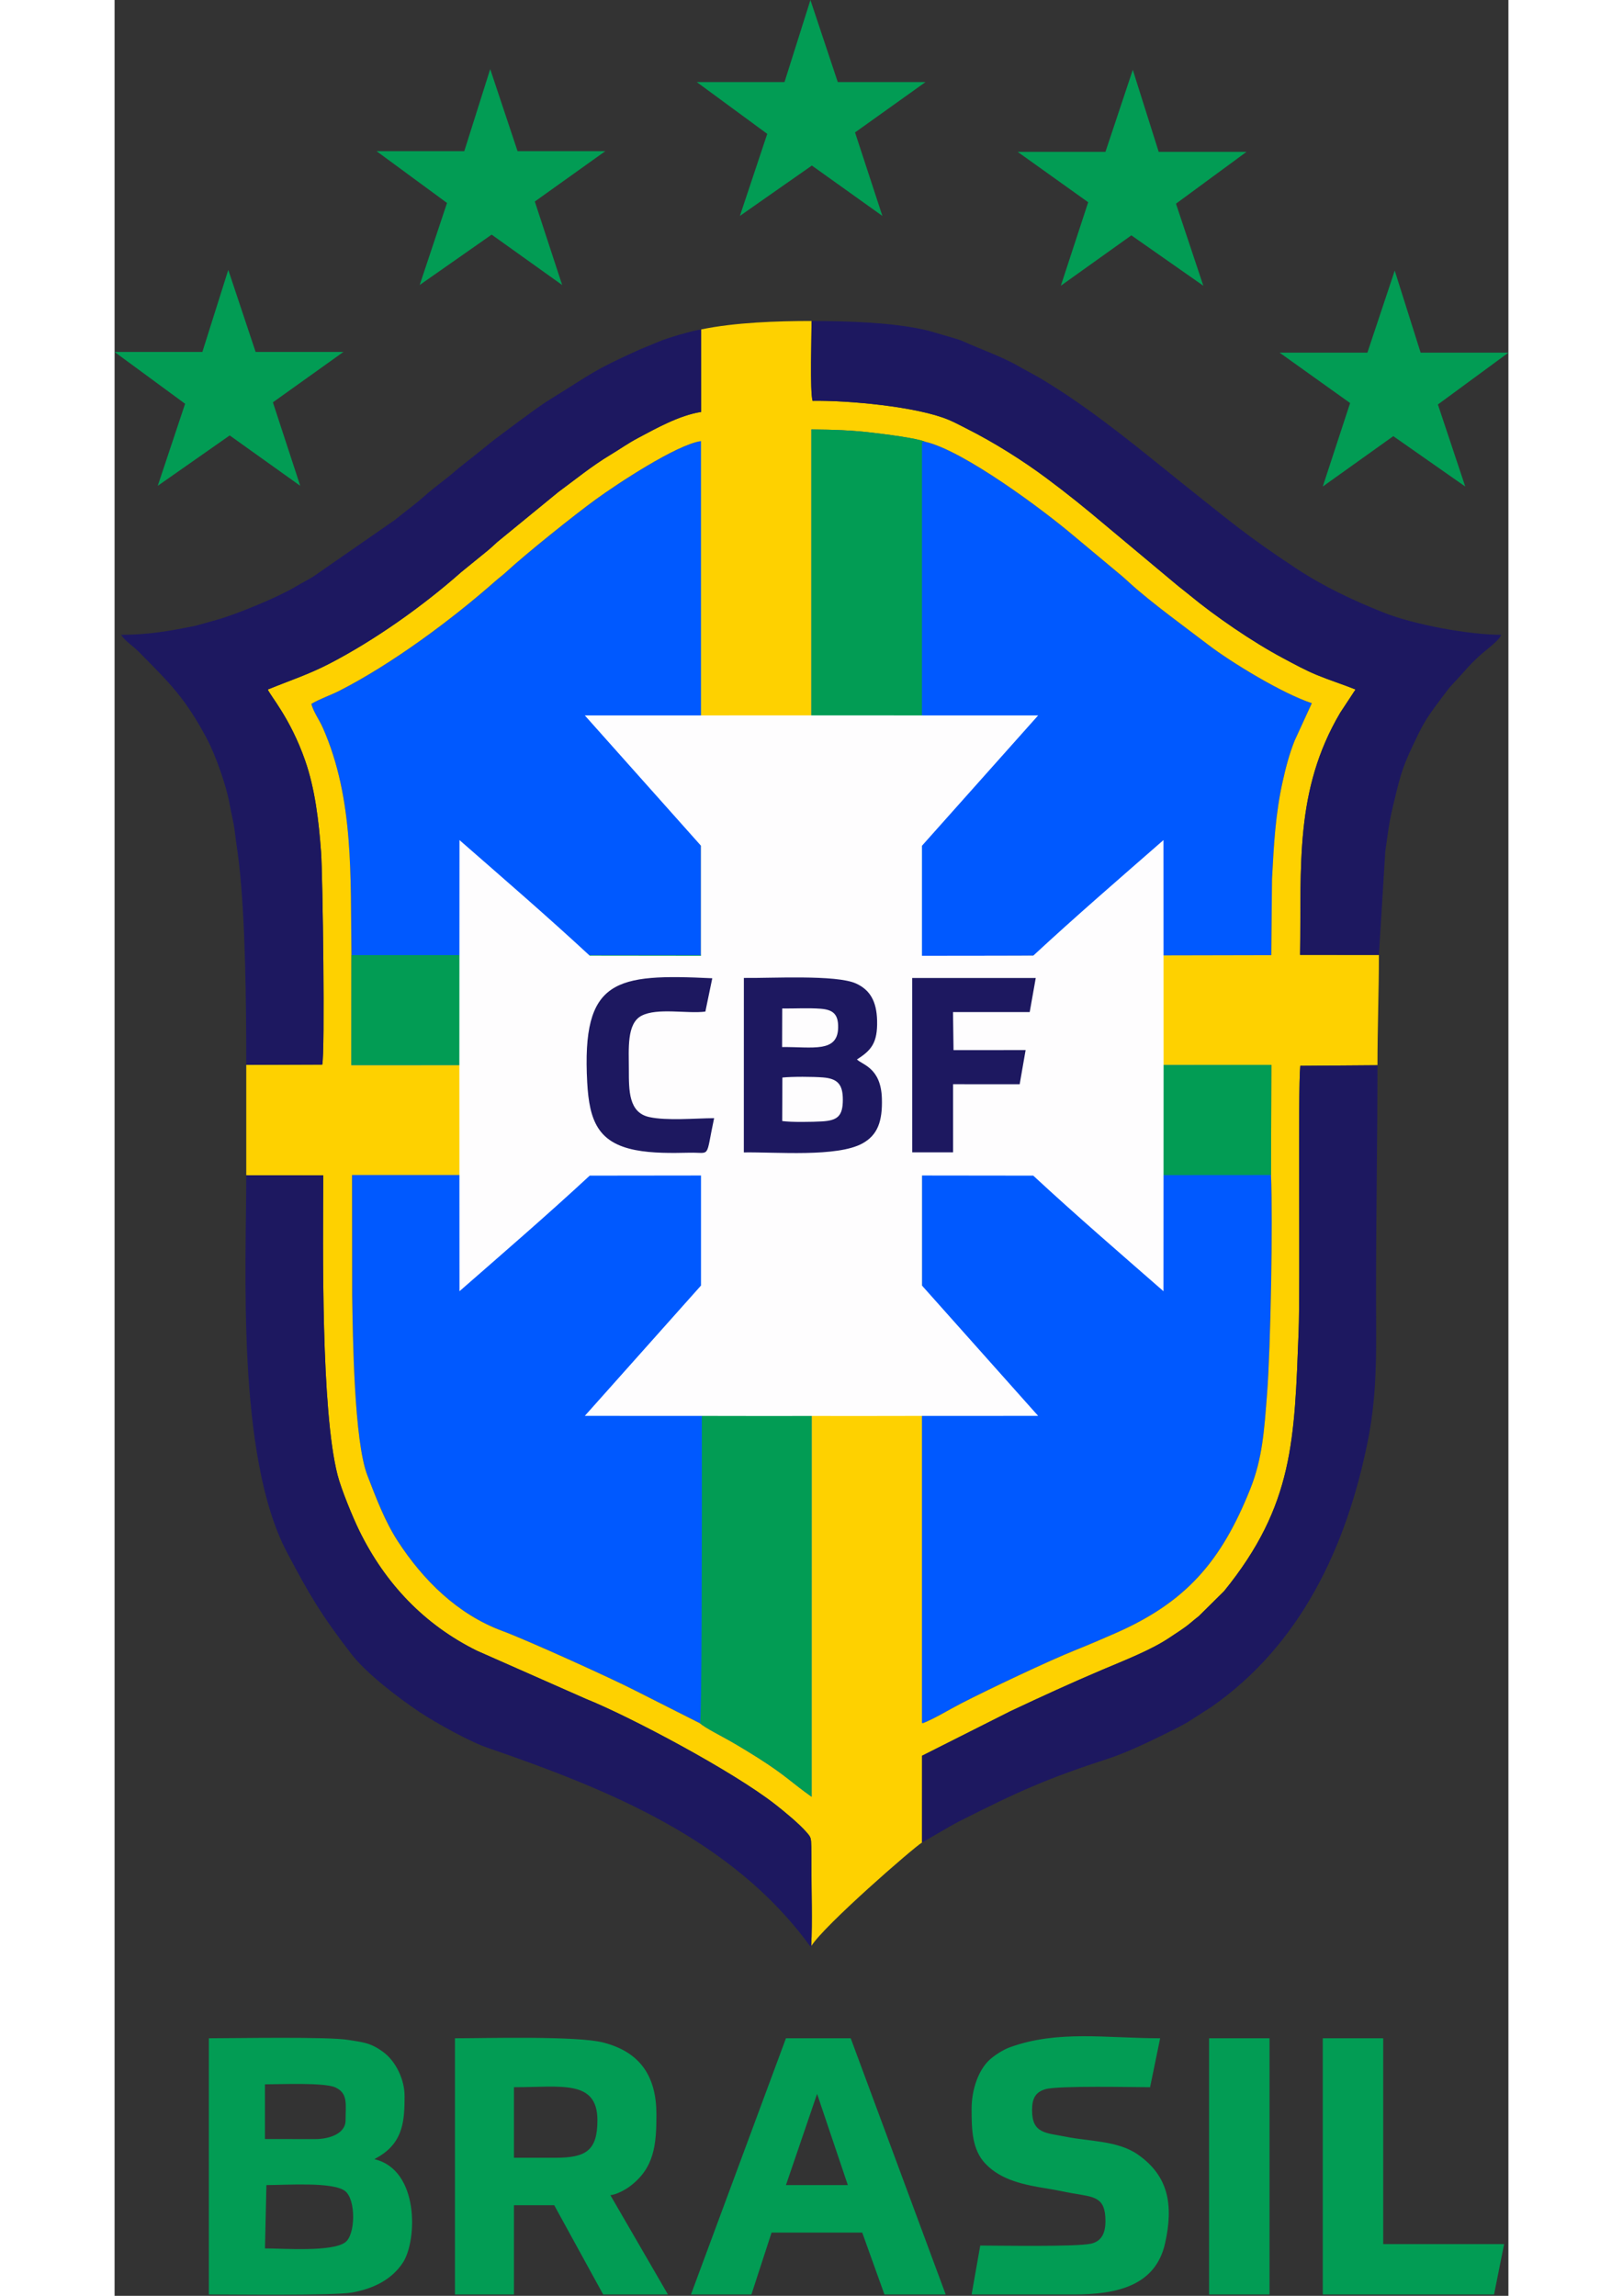 <svg clip-rule="evenodd" fill-rule="evenodd" height="297mm" image-rendering="optimizeQuality" shape-rendering="geometricPrecision" text-rendering="geometricPrecision" viewBox="2130.08 1085.09 16725.56 27543.64" width="210mm" xmlns="http://www.w3.org/2000/svg"><rect x="2130.08" y="1085.09" width="16725.56" height="27543.64" fill="#333333" stroke="none"/><path d="m16010.63 13864.59-1.75-1319.9h1.17l8.94-914.56c21.96-414.76 41.22-779.15 127.57-1167.44 38.98-175.32 80.96-334.83 144.16-492.71l205.95-448.71c-353.65-115.09-971.69-493.47-1236.53-695.88-273.15-208.76-694.72-514.3-947.51-745-42.07-38.4-89.17-81.96-137.96-120.78l-527.3-439.97c-373.04-317.2-1334.22-1032.47-1790.99-1134.96-109.97-45.33-490.62-90.93-629.72-107.83-253.23-30.77-469.81-36.4-735.66-39.42-265.86 3.02-482.44 8.65-735.66 39.42-139.11 16.9-519.75 62.5-629.72 107.83l.66.09c-314.77 74.83-981.85 517.28-1221.23 691.19-260.81 189.47-837.32 651.11-1078.12 873.43-43.53 40.19-73.98 59.91-130.94 110.12-526.16 463.97-1238.95 991.96-1866.39 1311.99-109.27 55.74-233.12 95.82-338.17 158.42 24.89 96.73 95.05 189.98 138.6 288.87 376.49 854.82 328.86 1795.17 342.44 2725.17l1.99 3.03c-1.27 451.15-4.96 902.89-3.64 1353.96l3.64 1281.24h5.07l1.69 1442.01c7.8 514.35 23.53 1749.24 181.72 2159.96 106.6 276.79 212.22 555.42 365.76 791.5 303.04 465.96 717.47 878.48 1254.86 1076.58 286.67 105.69 1311 569.25 1597.19 716.78l774.54 391.26c61.42 54.11 268.87 159.24 353.32 207.5 115.12 65.8 234.55 137.9 345.05 208.21 338.97 215.75 388.97 287.03 640.75 465.34 251.77-178.31 301.77-249.59 640.75-465.34 110.49-70.31 229.93-142.41 345.04-208.21 84.45-48.26 291.9-153.39 353.32-207.5-.18-.48-.35-2.18-.51-2.94 137.66-54.04 312.87-161.93 451.73-233.53 335.36-172.9 1058.03-515.23 1377.88-642.65 154.2-61.45 321.57-133.71 472.59-199.74 850.13-371.77 1273.51-860.47 1621.98-1730.59 148.31-370.29 168.6-708.2 202.4-1144.73 43.07-556.01 70.49-2063.48 47.41-2620.88h1.88z" fill="#0059ff"/><path d="m9166.55 13685.54 1324.54-2.7-.09-7445.41c265.85 3.02 482.43 8.65 735.66 39.42 139.1 16.91 519.75 62.5 629.72 107.83 456.76 102.5 1417.95 817.76 1790.99 1134.96l527.3 439.97c48.79 38.82 95.89 82.38 137.96 120.78 252.79 230.7 674.37 536.24 947.5 744.99 264.85 202.43 882.89 580.8 1236.54 695.89l-205.94 448.71c-63.21 157.88-105.19 317.39-144.17 492.71-86.35 388.29-105.61 752.68-127.57 1167.44l-8.94 914.56-4189.09 8.81 2.01 1314.89-4.49-2.37 4192.16-4.93-3.75 1321.1c23.29 555-4.16 2066.92-47.3 2623.91-33.8 436.53-54.1 774.44-202.4 1144.73-348.47 870.12-771.85 1358.82-1621.98 1730.59-151.02 66.03-318.39 138.29-472.59 199.73-319.85 127.43-1042.52 469.75-1377.88 642.66-139.41 71.88-315.44 180.35-453.36 234.17l-13.08-1.2.12-8049.89.13-22.85-1323.36 1.18-.78 8956.11c-251.78-178.31-301.78-249.59-640.76-465.34-110.49-70.31-229.92-142.41-345.04-208.21-84.45-48.26-291.9-153.39-353.32-207.5l-774.53-391.26c-286.2-147.53-1310.53-611.09-1597.2-716.78-537.38-198.1-951.82-610.62-1254.86-1076.58-153.54-236.08-259.16-514.71-365.76-791.5-158.19-410.72-173.92-1645.61-181.72-2159.96l-1.7-1442.23 4192.21-.32-3.29-1318.55-4197.72.19 1.75-1319.33c-13.58-930 34.05-1870.35-342.44-2725.17-43.55-98.89-113.71-192.15-138.6-288.87 105.04-62.6 228.9-102.68 338.16-158.41 627.46-320.05 1340.24-848.03 1866.4-1312 56.95-50.21 87.41-69.93 130.94-110.12 240.8-222.31 817.32-683.96 1078.12-873.43 250.19-181.77 967.61-656.89 1261.67-699.06zm2.45-8648.24.08 989.85c-264.68 40.77-545.85 200.49-757.63 312.61-122.81 65.02-217.71 134.11-332.39 202.74-223.11 133.53-420.11 295.87-624.67 446l-730.91 598.34c-37.76 35.42-92.95 85.59-137.79 121.39l-295.21 239.98c-457.32 405.25-1034.67 815.18-1580.1 1098.03-248.25 128.74-473.91 202.13-741.63 310.98 24.11 68.66 269.42 340.88 447.42 850.77 118.91 340.62 163.63 720.85 191.74 1100.02 19.81 267.32 48.43 2414.4 13.88 2549.6l-911.55 3.38v1323.97l924.34.65c-4.24 870.05-28.24 2816.73 170.99 3595.12 43.49 169.92 182.06 507.86 261.65 670.03 311.42 634.61 781.26 1127.42 1409.88 1438.27l1305.3 576.57c527.15 210.85 1764.12 867.87 2274.19 1266.74 114.06 89.2 286.53 231.67 375.46 333.6 53.37 61.18 55.92 66.15 58.44 174.89 1.88 81.16 1.62 161.7 1.59 242.91-.09 309.51 11.97 643.34-2.33 949.83 152.02-246.21 1226.05-1181.3 1329.59-1243.41l.54-1041.02 1058.48-533.29c383.6-180.47 726.27-337.85 1107.3-499.51 247.46-104.98 588.07-236.97 805.75-385.29 89.38-60.9 164.92-104.67 243.7-170.56 41.75-34.92 64.41-54.13 104.43-85.14l303.61-300.16c838.78-1033.08 844.87-1822.29 894.94-3116.05 20.25-523.35-10.61-2890.77 20.08-3187.16l925.96-6.86c0-460.23 17.27-878.04 17.27-1323.46l-945.72-.32c17.09-1069.72-69.68-1971.05 481.47-2905.27l183.83-278.94c-152.18-61.06-308.08-109.9-461.33-172.96-144.41-59.41-276.15-132.43-414.64-206.27-361.82-192.89-809.82-500.43-1113.93-752.1-61.6-50.98-120.15-93.95-172.28-138.56l-846.82-707.66c-231.67-195.93-451.16-372.96-701.35-559.13-281.29-209.31-622.82-425.52-959.04-594.65-69.25-34.85-140.2-73.34-209.33-102.59-382.99-162.01-1219.62-236.09-1636.41-229.24-33.12-105.99-11.71-791.3-12.06-957.77-412.48 0-917.42 16.7-1324.79 101.1z" fill="#fed100"/><path d="m17301.4 12541.66 76.56-1242.77c35.76-242.19 41.57-331.43 96.52-559.73 100.16-416.19 109.07-452.45 303.09-853.96 100.05-207.05 205.95-329.77 337.87-508.35 25.02-33.89 41.39-53.28 71.04-84.38 136.49-143.09 223.41-265.09 412.72-416.22 47.24-37.72 157.82-129.18 170.13-175.28-382.17 0-1041.04-119.84-1409.21-265.95-366.03-145.25-726.49-315.38-1055.55-533.24-618.89-409.77-772.93-551.58-1354.07-1011.88-73.24-58-135.65-109.19-210.44-169.48-485.82-391.66-977.98-786.96-1518-1106.97l-245.16-134.77c-179.58-106.75-466.72-208.71-643.27-289.29-60.68-27.7-72.55-29.04-140.01-49.96l-294.24-85.69c-400.52-100.71-986.03-117.53-1405.59-117.53.35 166.46-21.06 851.77 12.06 957.76 416.79-6.85 1253.42 67.23 1636.41 229.24 69.13 29.25 140.08 67.75 209.33 102.59 336.22 169.13 677.75 385.34 959.04 594.66 250.19 186.16 469.68 363.19 701.35 559.12l846.82 707.66c52.13 44.61 110.68 87.58 172.28 138.56 304.11 251.67 752.11 559.21 1113.93 752.11 138.49 73.83 270.23 146.85 414.64 206.26 153.25 63.06 309.15 111.9 461.33 172.96l-183.83 278.94c-551.15 934.22-464.38 1835.55-481.47 2905.27zm-13591.16 1319.33 911.55-3.38c34.55-135.2 5.93-2282.28-13.88-2549.6-28.11-379.17-72.83-759.4-191.74-1100.02-178-509.89-423.31-782.11-447.42-850.77 267.72-108.85 493.38-182.24 741.63-310.98 545.43-282.85 1122.78-692.78 1580.1-1098.03l295.21-239.98c44.84-35.8 100.03-85.97 137.79-121.39l730.91-598.34c204.56-150.13 401.56-312.47 624.67-446 114.68-68.63 209.58-137.72 332.39-202.74 211.78-112.12 492.95-271.84 757.63-312.61l-.08-989.85c-116.75 17.98-403.28 101.13-512.37 147.97l-232.13 96.01c-567.23 256.97-542.73 270.68-1064.77 593.09-78.68 48.6-127.1 84.23-195.71 132.42-67.11 47.13-122.53 91.44-189.7 138.41l-286.52 214.32c-35.95 26.85-61.31 49.38-95.8 76.88-63.64 50.72-116.89 92.9-182.29 145.84-63.74 51.63-121.77 93.52-181.96 146.16-123.37 107.88-250.44 193.81-371.63 301.88-119.76 106.79-238.7 191.3-363.14 293.11l-978.61 679.27c-79.06 47.85-143.08 79.53-220.11 125.27-213.03 126.52-704.7 328.26-936.48 393.28l-256.52 71.61c-307.86 62.4-563.93 108.15-893.48 108.15 54.95 82.06 137.95 128.31 211.64 202.85 371.39 375.8 560.24 556.78 819.2 1045.91 103.09 194.71 234.57 564.91 271.74 781.71 22.97 134.05 47.52 203.03 64.83 349.63 13.39 113.24 34.95 243.65 48.7 365.76 77.49 687.81 86.35 1684.74 86.35 2414.16zm6779.51 10572.58c14.3-306.48 2.24-640.32 2.33-949.83.03-81.21.29-161.75-1.59-242.91-2.52-108.73-5.07-113.71-58.44-174.89-88.93-101.93-261.4-244.4-375.46-333.6-510.07-398.87-1747.04-1055.89-2274.19-1266.74l-1305.3-576.57c-628.62-310.85-1098.46-803.66-1409.88-1438.27-79.59-162.17-218.16-500.11-261.65-670.03-199.23-778.39-175.23-2725.06-170.99-3595.12l-924.34-.65c0 1108.26-118.72 3365.25 484.46 4515.84 266.95 509.17 420.22 766.25 776.06 1227.2 178.02 230.57 551.13 517.67 821.2 698.54 187.91 125.82 613.16 360.95 815.61 427.79 1457.76 502.82 2931 1099.25 3861.68 2370.65 31.86 32.38 4.38 20.83 20.5 8.59zm1329.59-1243.41c61.81-32.86 340.12-200.23 433.53-247.58 741.34-375.71 1073.29-521.02 1798.07-757.84 238.54-75.84 570.96-240.44 789.94-349.85 67.67-33.8 94.4-48.4 158-83.77l284.49-181.79c1082.74-750.36 1631.65-1935.38 1884.31-3192.94 122.35-608.91 99.19-1142.9 99.19-1748.67-.25-920.19 17.26-1846.06 17.26-2762.6l-925.96 6.86c-30.69 296.39.17 2663.81-20.08 3187.16-50.07 1293.76-56.16 2082.97-894.94 3116.05l-303.61 300.16c-40.02 31.01-62.68 50.22-104.43 85.14-78.78 65.89-154.32 109.66-243.7 170.56-217.68 148.32-558.29 280.31-805.75 385.29-381.03 161.66-723.7 319.04-1107.3 499.51l-1058.48 533.29z" fill="#1d1860"/><g fill="#029c54"><path d="m3934.74 28060.2 17.27-759.87c241.06 0 803.04-42.11 946.03 72.89 128.98 103.73 123.94 522.75-.3 613.78-160.51 117.62-734.9 73.2-963 73.2zm0-1968.75c189.47 0 709.67-23.86 844.01 36.75 156.27 70.53 123.09 205.47 123.09 395 0 165.01-203.58 225.29-362.05 225.11-201.68-.23-403.36-.61-605.05-.61zm-673.51 2521.37c270.9 0 1500.85 15.91 1720.34-23.89 245.46-44.51 470.94-148.51 608.36-358.73 171.95-263.06 199.81-1114.34-342.69-1240.72l65.54-38.07c285.78-176.63 297.11-440.37 297.11-721.79 0-190.88-101.75-410.71-253.31-523.82-162.49-121.23-263.09-119.83-422.7-147.21-236.2-40.52-1353.64-19.77-1672.65-19.77zm5894.06-6852.54c61.42 54.11 268.87 159.24 353.32 207.5 115.12 65.8 234.55 137.9 345.04 208.21 338.98 215.75 388.98 287.03 640.76 465.34l.78-8956.11-1329.96-1.55c3.34 415.41 30.67 7963.79-9.94 8076.61zm-1732.09 5211.92h-500.82v-846.2c567.05 0 1001.63-95.03 1001.63 397.2 0 364.46-139.52 449-500.81 449zm-1208.87 1640.62h708.05v-1070.72h483.55l587.17 1070.72h777.13l-690.79-1191.61c73.01-6.07 178.34-65.01 227.22-100.91 301.69-221.45 325.42-505.64 325.42-866.18 0-454.3-190.15-749.45-638.23-864.24-318.95-81.72-1405.64-51.06-1779.52-51.06zm4714.59-1312.49h-742.58l373.57-1094.36zm-1882.38 1312.49h725.32l241.78-742.59h1087.98l266.6 742.59h735.04l-1139.79-3074h-777.13zm3367.57-2227.79c0 247.51 3.71 490.38 167.92 661.04 189.32 196.75 461.07 251.96 754.96 298.48 108.21 17.13 200.32 39.07 290.7 54.68 258.56 44.68 392.5 41.62 392.5 332.83 0 155.8-55.16 246.2-177.15 271.88-181.99 38.31-1099.25 21.7-1325.31 21.7l-103.62 587.18h1226.15c524.91 0 982.06-108.19 1095.37-614.32 102.76-458.98 42.58-809.25-329.6-1066.76-239.41-165.66-578.3-154.46-859.33-211.36-236.63-47.9-407.27-33.51-407.27-318.08 0-134.73 35.73-216.8 161.58-252.87 154.56-44.31 1053.14-23.43 1254.53-23.43l120.88-587.18c-643 0-1228.04-101.85-1807.17 109.76-81.52 29.78-187.57 99.66-244.23 152.96-124.8 117.42-210.91 344.67-210.91 583.49zm-1923.02-12702.19 1326.52 1.2 1.29-7262.64c11.33-52.73-15.83-28.7 37.48-36.72-109.97-45.33-490.62-90.92-629.72-107.83-253.23-30.77-469.81-36.4-735.66-39.42zm6136.8 14929.98h2055.08l120.89-604.44h-1450.64v-2469.56h-725.33zm-6458.82-26543.35h-1053.44l846.2 621.69-328.12 984.37 863.48-604.43 846.21 604.43-328.13-1001.64 846.21-604.42h-1053.45l-328.11-984.38zm5094.52 26543.35h725.33v-3074h-725.33z"/><path d="m9168.44 13863.1 2.44-1319.02-4198.41-.12-1.75 1319.33zm6838.45 1319.09 3.75-1321.1-4192.16 4.93-.09 1319.19zm-9680.31-12283.78h-1053.44l846.2 621.7-328.12 984.36 863.48-604.43 846.21 604.43-328.13-1001.63 846.22-604.43h-1053.45l-328.12-984.38zm-3143.06 2409.11h-1053.44l846.2 621.7-328.12 984.36 863.48-604.43 846.22 604.43-328.14-1001.63 846.22-604.43h-1053.45l-328.11-984.38zm11475.62-2400.47h1053.45l-846.2 621.69 328.12 984.37-863.48-604.43-846.22 604.43 328.13-1001.64-846.21-604.42h1053.45l328.11-984.38zm3143.06 2409.1h1053.44l-846.2 621.7 328.12 984.36-863.48-604.43-846.21 604.43 328.13-1001.63-846.21-604.43h1053.45l328.11-984.38z"/></g><path d="m6268.81 16576.3c-2.03-1804.1-2.06-3608.38 0-5412.47 525.61 459.4 1051.09 912.71 1562.84 1386.82l1335.25 1.56v-1320.34l-1394.06-1563.52c1813.69-.79 3625.93-.79 5439.62 0l-1394.06 1563.52v1320.34l1335.25-1.56c511.75-474.11 1037.24-927.42 1562.84-1386.82 2.06 1804.09 2.03 3608.37 0 5412.47-525.6-459.41-1051.09-912.71-1562.84-1386.82l-1335.25-1.57v1320.34l1394.06 1563.53-1932.44.85v.55l-765.77-.25h-43.2l-765.77.25v-.55l-1932.44-.85 1394.06-1563.53v-1320.34l-1335.25 1.57c-511.75 474.11-1037.23 927.41-1562.84 1386.82z" fill="#fefdfe"/><path d="m10143.36 14012.85c115.38-12.45 370.07-10.97 487.91-1.34 177.66 14.54 237.58 85.44 237.56 267.58 0 197.28-64.69 248.81-249.79 259.94-108.68 6.54-377.15 11.28-477.71-4.77zm-1.9-828.46c146.43 1.16 317.52-8.19 460.46 2.74 153.26 11.7 213.95 68.71 210.55 228.52-6.44 301.57-305.77 228.21-672.45 231.29zm896.69 611.12c172.62-109.13 248.5-199.15 241.88-466.71-5.79-233.6-87.2-368.91-252.82-444.36-237.96-108.41-1032.42-61.66-1345.96-66.62l-.44 2093.07c386.95-5.98 1121.23 60 1424.82-108.57 177.85-98.74 240.58-259.97 231.68-540.75-11.6-365.53-232.22-399.75-299.16-466.06zm-1713.89 704.68c-226.52 1.28-569.49 33.23-780.01-13.74-245.03-54.68-243-315.99-243.06-570.06-.04-247.9-27.3-550.58 151.37-644.8 189.14-99.76 550.98-21.63 766.68-50.08l82.97-399.78c-1164.22-55.61-1568.66 3.51-1500.72 1250.49 25.08 460.52 131.62 722.24 576.32 810.13 204.27 40.36 440.67 36.72 651.51 32.19 260.99-5.62 189.06 81.35 294.94-414.35zm2377.36 409.84 490.14.16-.11-817.51 799.2.59 71.35-409.91-865.12.68-6.12-456.6 920.27.16 72.51-409.05-1482.46.13z" fill="#1d1860"/></svg>